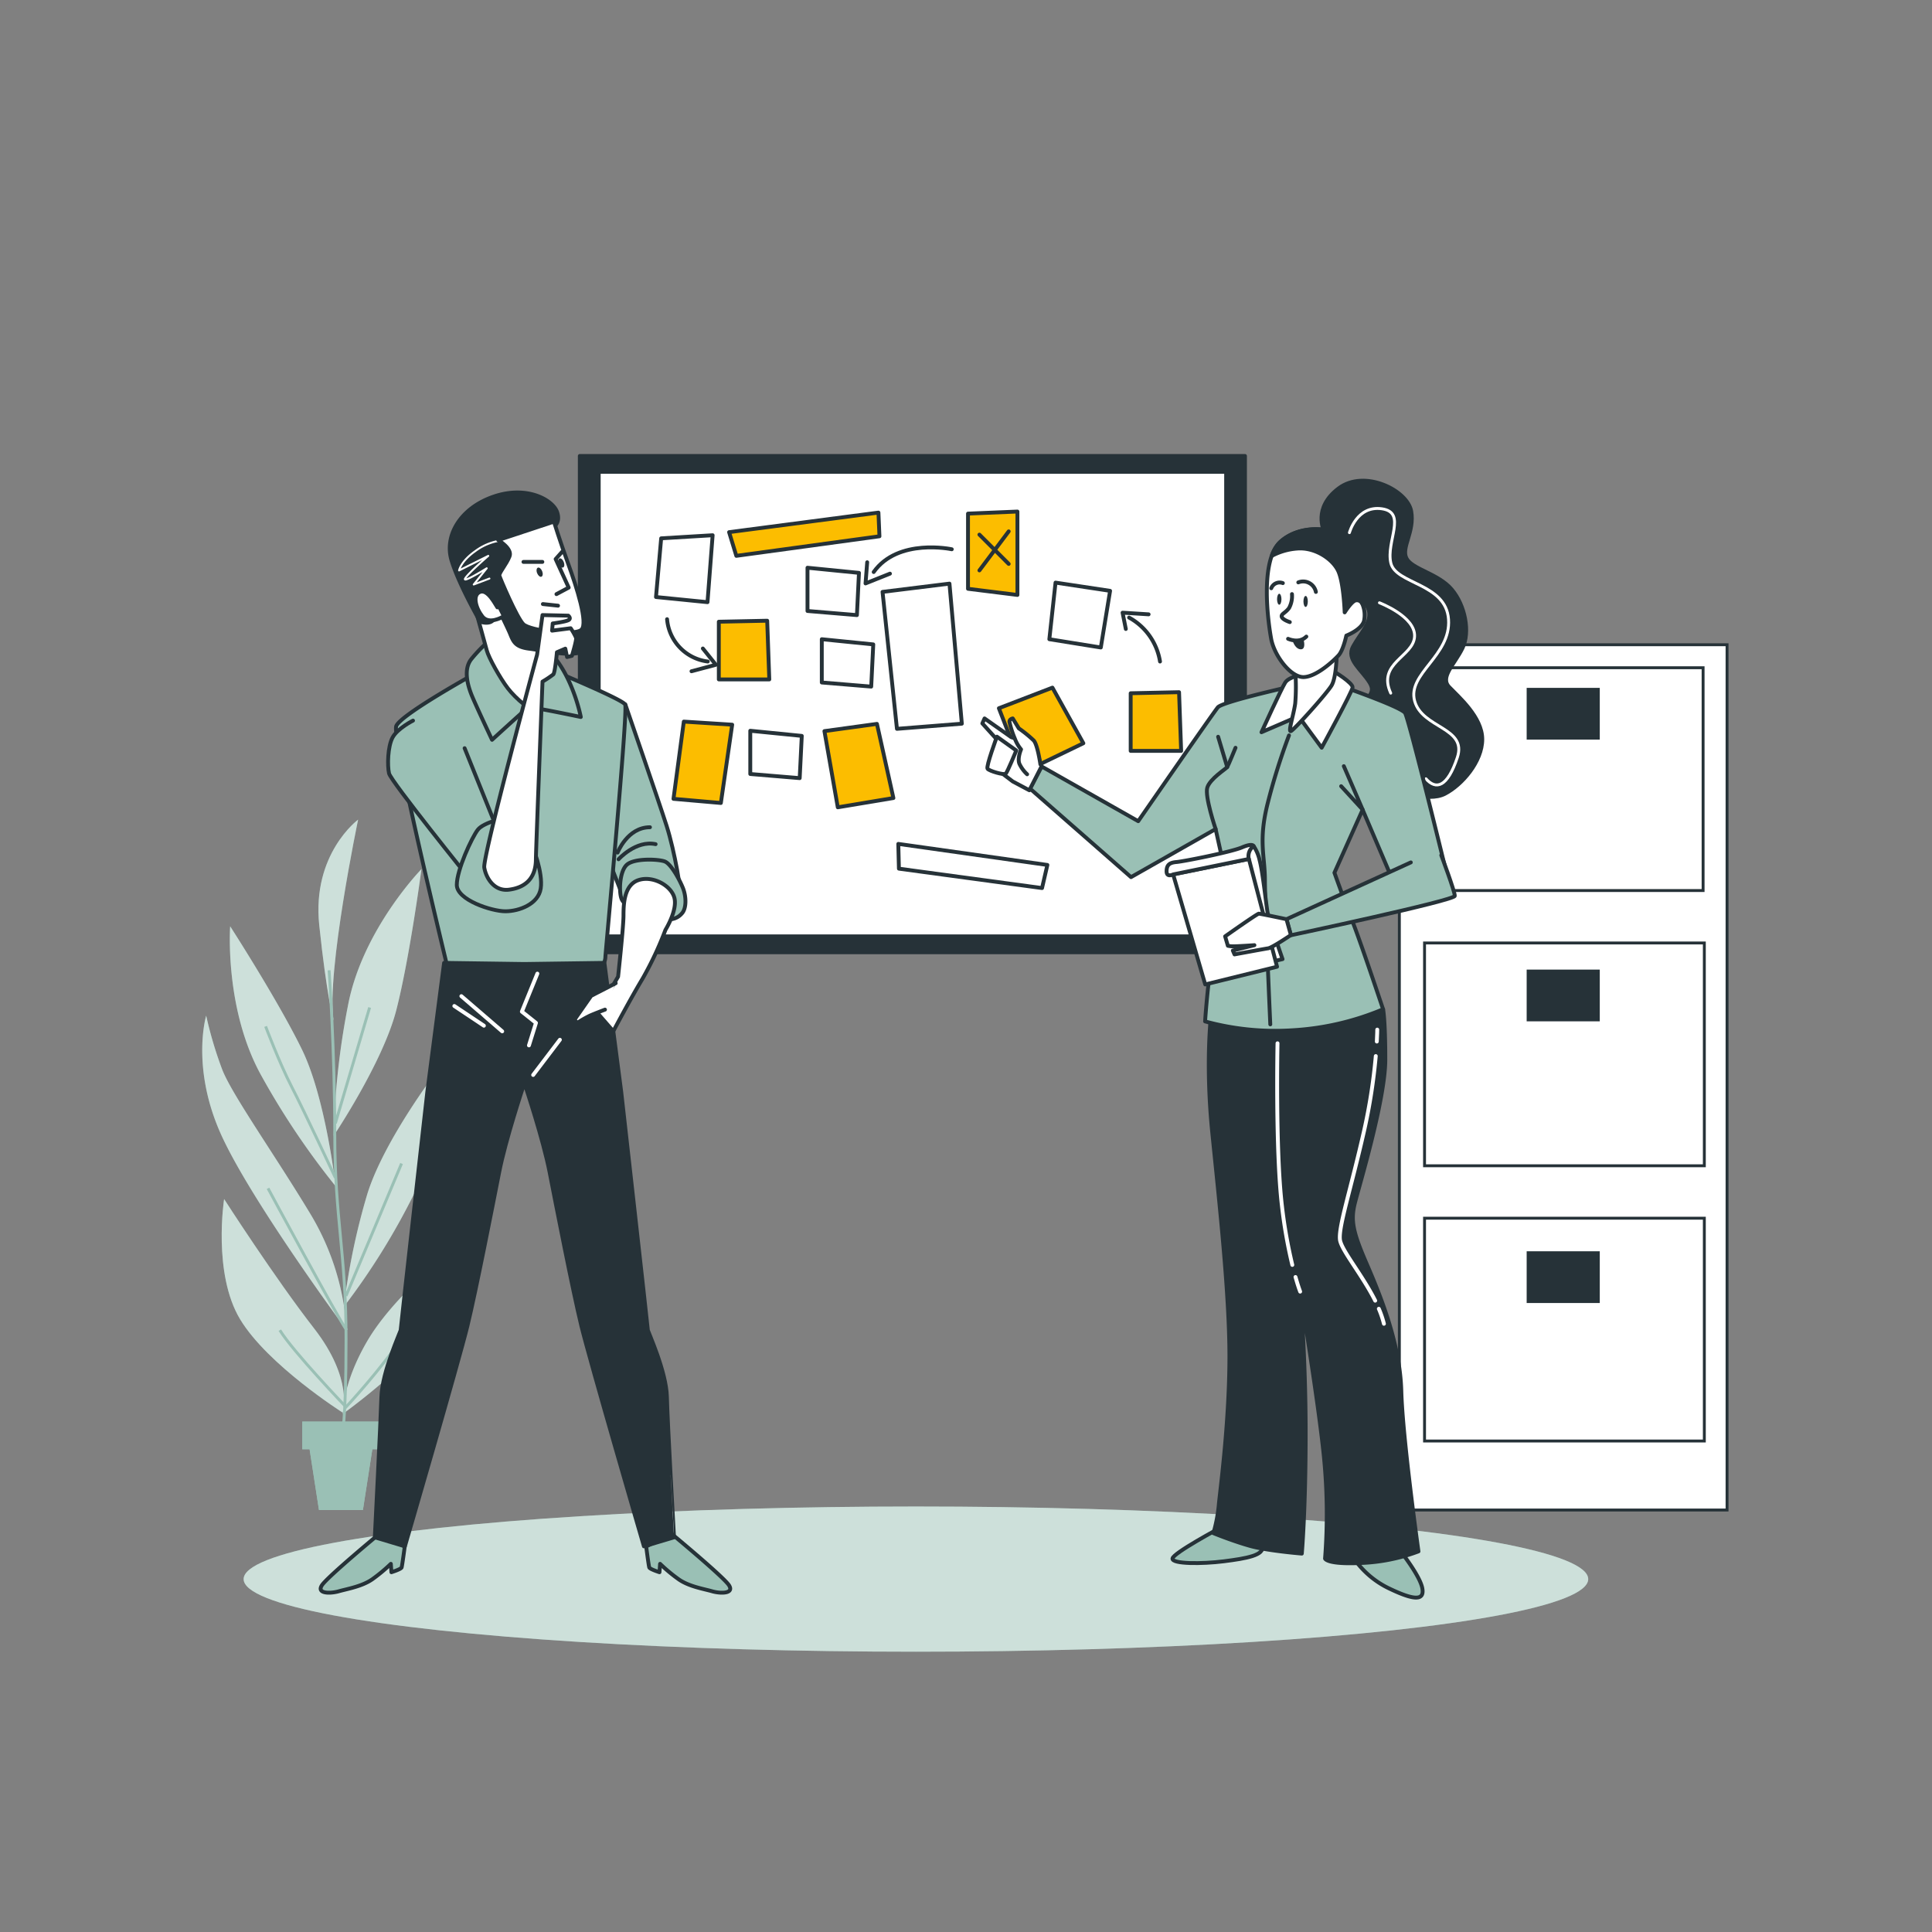 <?xml version="1.0" encoding="UTF-8" standalone="no"?>
<svg
   viewBox="0 0 500 500"
   version="1.1"
   id="svg95"
   sodipodi:docname="Brainstorming-bro.svg"
   inkscape:export-filename="Brainstorming-bro.png"
   inkscape:export-xdpi="96"
   inkscape:export-ydpi="96"
   inkscape:version="1.4 (86a8ad7, 2024-10-11)"
   xmlns:inkscape="http://www.inkscape.org/namespaces/inkscape"
   xmlns:sodipodi="http://sodipodi.sourceforge.net/DTD/sodipodi-0.dtd"
   xmlns="http://www.w3.org/2000/svg"
   xmlns:svg="http://www.w3.org/2000/svg">
  <rect x="0" y="0" width="500" height="500" fill="#808080" stroke="none"/>
  <defs
     id="defs95" />
  <sodipodi:namedview
     id="namedview95"
     pagecolor="#ffffff"
     bordercolor="#000000"
     borderopacity="0.25"
     inkscape:showpageshadow="2"
     inkscape:pageopacity="0.0"
     inkscape:pagecheckerboard="0"
     inkscape:deskcolor="#d1d1d1"
     inkscape:zoom="0.82872915"
     inkscape:cx="283.56671"
     inkscape:cy="418.7134"
     inkscape:window-width="1920"
     inkscape:window-height="1010"
     inkscape:window-x="2873"
     inkscape:window-y="-6"
     inkscape:window-maximized="1"
     inkscape:current-layer="freepik--Board--inject-368" />
  <g
     id="freepik--Ground--inject-368">
    <ellipse
       cx="237.04"
       cy="408.67"
       rx="173.99"
       ry="18.79"
       style="fill:#9AC0B5"
       id="ellipse1" />
    <ellipse
       cx="237.04"
       cy="408.67"
       rx="173.99"
       ry="18.79"
       style="fill:#fff;opacity:0.5"
       id="ellipse2" />
  </g>
  <g
     id="freepik--file-cabinet--inject-368">
    <rect
       x="362.15"
       y="166.86"
       width="84.81"
       height="223.93"
       style="fill:#fff;stroke:#263238;stroke-miterlimit:10;stroke-width:0.75px"
       id="rect2" />
    <rect
       x="368.35"
       y="172.81"
       width="72.41"
       height="57.66"
       style="fill:none;stroke:#263238;stroke-miterlimit:10;stroke-width:0.75px"
       id="rect3" />
    <rect
       x="368.67"
       y="244.04"
       width="72.41"
       height="57.66"
       style="fill:none;stroke:#263238;stroke-miterlimit:10;stroke-width:0.75px"
       id="rect4" />
    <rect
       x="368.67"
       y="315.27"
       width="72.41"
       height="57.66"
       style="fill:none;stroke:#263238;stroke-miterlimit:10;stroke-width:0.75px"
       id="rect5" />
    <rect
       x="395.1"
       y="178.02"
       width="18.92"
       height="13.39"
       style="fill:#263238"
       id="rect6" />
    <rect
       x="395.1"
       y="250.93"
       width="18.92"
       height="13.39"
       style="fill:#263238"
       id="rect7" />
    <rect
       x="395.1"
       y="323.83"
       width="18.92"
       height="13.39"
       style="fill:#263238"
       id="rect8" />
  </g>
  <g
     id="freepik--Board--inject-368">
    <rect
       x="150.05"
       y="118"
       width="172.15"
       height="128.45"
       style="fill:#263238;stroke:#263238;stroke-linecap:round;stroke-linejoin:round"
       id="rect9" />
    <rect
       x="154.95"
       y="122.11"
       width="162.37"
       height="120.22"
       style="fill:#fff;stroke:#263238;stroke-linecap:round;stroke-linejoin:round"
       id="rect10" />
    <polygon
       points="171.11 139.32 169.77 154.51 183.1 155.84 184.43 138.52 171.11 139.32"
       style="fill:#fff;stroke:#263238;stroke-linecap:round;stroke-linejoin:round"
       id="polygon10" />
    <polygon
       points="212.68 165.43 212.68 176.63 225.47 177.69 226 166.77 212.68 165.43"
       style="fill:#fff;stroke:#263238;stroke-linecap:round;stroke-linejoin:round"
       id="polygon11" />
    <polygon
       points="208.98 146.93 208.98 158.12 221.77 159.19 222.3 148.26 208.98 146.93"
       style="fill:#fff;stroke:#263238;stroke-linecap:round;stroke-linejoin:round"
       id="polygon12" />
    <polygon
       points="194.17 189.12 194.17 200.31 206.96 201.38 207.5 190.45 194.17 189.12"
       style="fill:#fff;stroke:#263238;stroke-linecap:round;stroke-linejoin:round"
       id="polygon13" />
    <polygon
       points="188.69 137.72 227.34 132.66 227.6 138.79 190.56 143.85 188.69 137.72"
       style="fill:#fcbd00;stroke:#263238;stroke-linecap:round;stroke-linejoin:round;fill-opacity:1"
       id="polygon14" />
    <polygon
       points="232.48 218.4 271.06 223.85 269.68 229.83 232.64 224.81 232.48 218.4"
       style="fill:#fff;stroke:#263238;stroke-linecap:round;stroke-linejoin:round"
       id="polygon15" />
    <polygon
       points="186.03 160.9 186.03 175.83 199.09 175.83 198.55 160.64 186.03 160.9"
       style="fill:#fcbd00;stroke:#263238;stroke-linecap:round;stroke-linejoin:round;fill-opacity:1"
       id="polygon16" />
    <polygon
       points="292.62 179.41 292.62 194.33 305.68 194.33 305.14 179.14 292.62 179.41"
       style="fill:#fcbd00;stroke:#263238;stroke-linecap:round;stroke-linejoin:round;fill-opacity:1"
       id="polygon17" />
    <polygon
       points="250.52 132.92 250.52 152.38 263.31 153.97 263.31 132.39 250.52 132.92"
       style="fill:#fcbd00;stroke:#263238;stroke-linecap:round;stroke-linejoin:round;fill-opacity:1"
       id="polygon18" />
    <polygon
       points="287.29 152.91 273.17 150.78 271.57 165.43 284.89 167.57 287.29 152.91"
       style="fill:#fff;stroke:#263238;stroke-linecap:round;stroke-linejoin:round"
       id="polygon19" />
    <polygon
       points="258.51 183.29 264.91 199.81 280.37 192.35 272.37 177.96 258.51 183.29"
       style="fill:#fcbd00;stroke:#263238;stroke-linecap:round;stroke-linejoin:round;fill-opacity:1"
       id="polygon20" />
    <polygon
       points="228.4 153.18 232.13 188.62 248.92 187.29 245.72 151.04 228.4 153.18"
       style="fill:#fff;stroke:#263238;stroke-linecap:round;stroke-linejoin:round"
       id="polygon21" />
    <polygon
       points="176.97 186.75 174.3 206.74 186.56 207.81 189.49 187.55 176.97 186.75"
       style="fill:#fcbd00;stroke:#263238;stroke-linecap:round;stroke-linejoin:round;fill-opacity:1"
       id="polygon22" />
    <polygon
       points="226.95 187.34 213.36 189.21 216.82 208.93 231.21 206.53 226.95 187.34"
       style="fill:#fcbd00;stroke:#263238;stroke-linecap:round;stroke-linejoin:round;fill-opacity:1"
       id="polygon23" />
    <path
       d="M300.21,171.2a15.83,15.83,0,0,0-8-11.37"
       style="fill:none;stroke:#263238;stroke-linecap:round;stroke-linejoin:round"
       id="path23" />
    <polyline
       points="291.36 162.78 290.52 158.56 297.26 158.99"
       style="fill:none;stroke:#263238;stroke-linecap:round;stroke-linejoin:round"
       id="polyline23" />
    <line
       x1="261.05"
       y1="137.52"
       x2="253.47"
       y2="147.62"
       style="fill:none;stroke:#263238;stroke-linecap:round;stroke-linejoin:round"
       id="line23" />
    <line
       x1="253.47"
       y1="138.36"
       x2="261.05"
       y2="145.94"
       style="fill:none;stroke:#263238;stroke-linecap:round;stroke-linejoin:round"
       id="line24" />
    <path
       d="M172.64,160.25a12.05,12.05,0,0,0,10.53,10.95"
       style="fill:none;stroke:#263238;stroke-linecap:round;stroke-linejoin:round"
       id="path24" />
    <polyline
       points="181.9 167.83 185.27 172.04 178.96 173.72"
       style="fill:none;stroke:#263238;stroke-linecap:round;stroke-linejoin:round"
       id="polyline24" />
    <path
       d="M246.32,142.15s-13.9-3-20.21,5.89"
       style="fill:none;stroke:#263238;stroke-linecap:round;stroke-linejoin:round"
       id="path25" />
    <polyline
       points="224.43 145.51 224 150.99 230.32 148.46"
       style="fill:none;stroke:#263238;stroke-linecap:round;stroke-linejoin:round"
       id="polyline25" />
  </g>
  <g
     id="freepik--Plants--inject-368">
    <path
       d="M115,325.26s-13.5,10.72-20,21.89-6.26,18.75-6.26,18.75,19-13.63,23.36-22.83A33,33,0,0,0,115,325.26Z"
       style="fill:#9AC0B5"
       id="path26" />
    <path
       d="M58,310.31s-3,19.25,4.13,31.1,26.57,24.18,26.57,24.18,2.81-8.65-7.41-21.79S58,310.31,58,310.31Z"
       style="fill:#9AC0B5"
       id="path27" />
    <path
       d="M89.71,344.25a66.1,66.1,0,0,0-9.38-30.08c-9.2-15.27-20.21-30.74-22.8-37.32a102.39,102.39,0,0,1-4.17-14s-3.83,12.7,3.34,29.59S89.71,344.25,89.71,344.25Z"
       style="fill:#9AC0B5"
       id="path28" />
    <path
       d="M89,338.16a179.08,179.08,0,0,0,18.36-29.59c7.49-15.79,6.3-32.18,6.3-32.18s-14.08,18.25-18.56,32.49A175.07,175.07,0,0,0,89,338.16Z"
       style="fill:#9AC0B5"
       id="path29" />
    <path
       d="M86.87,307s-2.56-22.68-8.67-35.27-18.63-32-18.63-32S58,261.42,67.87,278.8A199.08,199.08,0,0,0,86.87,307Z"
       style="fill:#9AC0B5"
       id="path30" />
    <path
       d="M86.36,293.92s12.72-18.95,16.2-32.5,6.51-36.49,6.51-36.49-15.26,15.62-19,35.23A199.45,199.45,0,0,0,86.36,293.92Z"
       style="fill:#9AC0B5"
       id="path31" />
    <path
       d="M92.68,212.12s-12,8.82-10.06,27.31,3.7,24.73,3.7,24.73C84.44,251.51,92.68,212.12,92.68,212.12Z"
       style="fill:#9AC0B5"
       id="path32" />
    <g
       style="opacity:0.5"
       id="g39">
      <path
         d="M115,325.26s-13.5,10.72-20,21.89-6.26,18.75-6.26,18.75,19-13.63,23.36-22.83A33,33,0,0,0,115,325.26Z"
         style="fill:#fff"
         id="path33" />
      <path
         d="M58,310.31s-3,19.25,4.13,31.1,26.57,24.18,26.57,24.18,2.81-8.65-7.41-21.79S58,310.31,58,310.31Z"
         style="fill:#fff"
         id="path34" />
      <path
         d="M89.71,344.25a66.1,66.1,0,0,0-9.38-30.08c-9.2-15.27-20.21-30.74-22.8-37.32a102.39,102.39,0,0,1-4.17-14s-3.83,12.7,3.34,29.59S89.71,344.25,89.71,344.25Z"
         style="fill:#fff"
         id="path35" />
      <path
         d="M89,338.16a179.08,179.08,0,0,0,18.36-29.59c7.49-15.79,6.3-32.18,6.3-32.18s-14.08,18.25-18.56,32.49A175.07,175.07,0,0,0,89,338.16Z"
         style="fill:#fff"
         id="path36" />
      <path
         d="M86.87,307s-2.56-22.68-8.67-35.27-18.63-32-18.63-32S58,261.42,67.87,278.8A199.08,199.08,0,0,0,86.87,307Z"
         style="fill:#fff"
         id="path37" />
      <path
         d="M86.36,293.92s12.72-18.95,16.2-32.5,6.51-36.49,6.51-36.49-15.26,15.62-19,35.23A199.45,199.45,0,0,0,86.36,293.92Z"
         style="fill:#fff"
         id="path38" />
      <path
         d="M92.68,212.12s-12,8.82-10.06,27.31,3.7,24.73,3.7,24.73C84.44,251.51,92.68,212.12,92.68,212.12Z"
         style="fill:#fff"
         id="path39" />
    </g>
    <path
       d="M88.46,371.78s1.1-2.93,1.1-25.24-2.92-31.09-2.92-53-1.47-42.43-1.47-42.43"
       style="fill:none;stroke:#9AC0B5;stroke-miterlimit:10;stroke-width:0.75px"
       id="path40" />
    <path
       d="M86.79,304.79s-8-17.13-11.32-23.56c-3.11-6-6.73-15.6-6.73-15.6"
       style="fill:none;stroke:#9AC0B5;stroke-miterlimit:10;stroke-width:0.75px"
       id="path41" />
    <path
       d="M69.36,307.54s17.76,33,20.35,36.71"
       style="fill:none;stroke:#9AC0B5;stroke-miterlimit:10;stroke-width:0.75px"
       id="path42" />
    <line
       x1="89.55"
       y1="335.38"
       x2="103.92"
       y2="301.12"
       style="fill:none;stroke:#9AC0B5;stroke-miterlimit:10;stroke-width:0.75px"
       id="line42" />
    <path
       d="M72.42,344.25c3.36,5.5,17.13,19.88,17.13,19.88s9.17-9.79,15-18.66"
       style="fill:none;stroke:#9AC0B5;stroke-miterlimit:10;stroke-width:0.75px"
       id="path43" />
    <line
       x1="86.79"
       y1="290.72"
       x2="95.66"
       y2="260.74"
       style="fill:none;stroke:#9AC0B5;stroke-miterlimit:10;stroke-width:0.75px"
       id="line43" />
    <polygon
       points="98.25 367.91 78.23 367.91 78.23 375.06 80.12 375.06 82.55 390.79 93.92 390.79 96.36 375.06 98.25 375.06 98.25 367.91"
       style="fill:#9AC0B5"
       id="polygon43" />
    <polygon
       points="98.25 367.91 78.23 367.91 78.23 375.06 80.12 375.06 82.55 390.79 93.92 390.79 96.36 375.06 98.25 375.06 98.25 367.91"
       style="fill:#9AC0B5"
       id="polygon44" />
  </g>
  <g
     id="freepik--character-2--inject-368">
    <path
       d="M315.89,395.35s-12.31,6.58-12.45,8,7.58,1.43,13.3.71,10.73-1.57,9.87-4-10-5-10-5Z"
       style="fill:#9AC0B5;stroke:#263238;stroke-linecap:round;stroke-linejoin:round"
       id="path44" />
    <path
       d="M362.38,401.36s5.14,6.43,5.72,9.72-2.29,3-8.3.15a23.3,23.3,0,0,1-8.87-7.16Z"
       style="fill:#9AC0B5;stroke:#263238;stroke-linecap:round;stroke-linejoin:round"
       id="path45" />
    <path
       d="M313.45,262.46s-1.57,12.44.29,30.75,4.43,41.63,4.43,57.79-2.14,32.76-2.71,38.05a39,39,0,0,1-1.43,7.73s4.86,2,9.44,3.29,13.44,2,13.44,2,1-11.3,1-31.18-1.43-36.62-1.43-36.62,4.72,28.46,6.15,42.77a150.47,150.47,0,0,1,.29,26.32s.43,1.57,9.3,1.14a47.19,47.19,0,0,0,14.88-3S363,372.32,362.66,360s-5.43-24.75-9-33-4.15-11.16-3-15.73,7.86-26.75,7.86-37.05-.57-13-.57-13-1.43-2.15-18.88-2.72S313.45,262.46,313.45,262.46Z"
       style="fill:#263238;stroke:#263238;stroke-linecap:round;stroke-linejoin:round"
       id="path46" />
    <path
       d="M335.27,330.49c.71,2.51,1.21,3.78,1.21,3.78"
       style="fill:none;stroke:#fff;stroke-linecap:round;stroke-linejoin:round"
       id="path47" />
    <path
       d="M330.62,270s-.57,27.46,1.14,42.06a127.58,127.58,0,0,0,2.69,15.3"
       style="fill:none;stroke:#fff;stroke-linecap:round;stroke-linejoin:round"
       id="path48" />
    <path
       d="M356.84,338.71a25.39,25.39,0,0,1,1.32,3.88"
       style="fill:none;stroke:#fff;stroke-linecap:round;stroke-linejoin:round"
       id="path49" />
    <path
       d="M356.05,273.31A146.88,146.88,0,0,1,353,292.76c-3.46,15.22-6.58,24.57-6.23,28,.27,2.67,5.72,9.08,9.13,15.85"
       style="fill:none;stroke:#fff;stroke-linecap:round;stroke-linejoin:round"
       id="path50" />
    <path
       d="M342.66,137.4s-3-5.9,3.76-11,17.86.54,18.8,5.91-2.69,9.4-1.21,12.22,8.19,3.89,11.68,8,4.83,11,2.82,15.17-5.91,7.52-3.49,10.07,8.59,7.79,8.59,13.56-5.24,11.81-9.67,14.1-12.48-.81-16.65-3.09-7.65-9-6.44-15.31,5.77-6.84,3.63-10.33-6.18-6-4.3-9.4,4.56-5.91,4.16-8.86-4.56-5.5-4.56-5.5-4.57-10.21-5.51-12.22S342.66,137.4,342.66,137.4Z"
       style="fill:#263238;stroke:#263238;stroke-linecap:round;stroke-linejoin:round"
       id="path51" />
    <path
       d="M349.23,137.85s1.94-7.14,8.44-6.17,1,8.44,2.27,14,14.29,5.2,14.94,14.62-10.72,14-8.77,21.11,13.64,6.82,11.05,14.61-5.53,8.45-8.12,5.53"
       style="fill:none;stroke:#fff;stroke-linecap:round;stroke-linejoin:round;stroke-width:0.75px"
       id="path52" />
    <path
       d="M357,156s9.42,3.57,9.09,8.77-9.74,6.82-6.17,14.61"
       style="fill:none;stroke:#fff;stroke-linecap:round;stroke-linejoin:round;stroke-width:0.75px"
       id="path53" />
    <path
       d="M336.77,177.06s-20.31,4.43-21.6,6-20.6,29.46-20.6,29.46l-25-14.16-3,5.73L292.71,227l21.89-12.44,2.57,11.58s-4,24.32-4.57,29.9-.72,8.3-.72,8.3a68.72,68.72,0,0,0,22.6,2.29,70.54,70.54,0,0,0,23.46-5.44s-5.58-16.74-7.87-22.6-4.72-12.73-4.72-12.73l7.3-16.31,9,21.1,12.74-4.58s-9.76-40-10.76-41.55-15.88-6.73-15.88-6.73Z"
       style="fill:#9AC0B5;stroke:#263238;stroke-linecap:round;stroke-linejoin:round"
       id="path54" />
    <line
       x1="317.6"
       y1="198.52"
       x2="315.25"
       y2="190.67"
       style="fill:none;stroke:#263238;stroke-linecap:round;stroke-linejoin:round"
       id="line54" />
    <path
       d="M333.59,190.32A163.7,163.7,0,0,0,328.05,208c-2.42,9.69-.69,13.5-.69,19.73s1.39,37.37,1.39,37.37"
       style="fill:none;stroke:#263238;stroke-linecap:round;stroke-linejoin:round"
       id="path55" />
    <path
       d="M314.6,214.54s-2.86-8.44-2.15-10.73,4.87-4.86,5.15-5.29,2.15-5,2.15-5"
       style="fill:none;stroke:#263238;stroke-linecap:round;stroke-linejoin:round"
       id="path56" />
    <polyline
       points="347.78 198.28 352.65 209.53 347.09 203.47"
       style="fill:none;stroke:#263238;stroke-linecap:round;stroke-linejoin:round"
       id="polyline56" />
    <path
       d="M337.77,174.34s-4.15.72-5.15,2.29-6.15,12.87-6.15,12.87l9.58-4.14,6,8.15s7.87-14.45,8-15.59-4.86-4.29-5.29-4.29S337.77,174.34,337.77,174.34Z"
       style="fill:#fff;stroke:#263238;stroke-linecap:round;stroke-linejoin:round"
       id="path57" />
    <path
       d="M335.2,173.48a53.34,53.34,0,0,1,0,8.59c-.43,3-1.86,7.29-1.15,7.15s9.44-9.87,10.59-11.87,1.28-7.3,1.28-7.3S338.92,174.2,335.2,173.48Z"
       style="fill:#fff;stroke:#263238;stroke-linecap:round;stroke-linejoin:round"
       id="path58" />
    <path
       d="M352.46,156.06s.94-12.35-2.82-16-12.89-4.7-18.26.13-3.22,20.68-2.41,25.11,5.1,10.06,8.46,9.93,7.78-4.3,9-5.64,2-5.1,2-5.1,3.9-1.48,4.57-3.76A7.31,7.31,0,0,0,352.46,156.06Z"
       style="fill:#fff;stroke:#263238;stroke-linecap:round;stroke-linejoin:round"
       id="path59" />
    <path
       d="M334.36,153.75a6.45,6.45,0,0,1-.75,3.6c-.95,1.32-2.09,1.51-1.9,2.27S333.8,161,333.8,161"
       style="fill:none;stroke:#263238;stroke-linecap:round;stroke-linejoin:round"
       id="path60" />
    <path
       d="M334.56,165.93s.66,2.11,2.11,2.11.66-2.64.66-2.64A7.49,7.49,0,0,1,334.56,165.93Z"
       style="fill:#263238"
       id="path61" />
    <path
       d="M333.35,165.32s2.84,1.32,4.73-.57"
       style="fill:none;stroke:#263238;stroke-linecap:round;stroke-linejoin:round"
       id="path62" />
    <ellipse
       cx="331.07"
       cy="155.08"
       rx="0.57"
       ry="1.42"
       style="fill:#263238"
       id="ellipse62" />
    <path
       d="M338.46,155.65c0,.79-.25,1.42-.56,1.42s-.57-.63-.57-1.42.25-1.42.57-1.42S338.46,154.87,338.46,155.65Z"
       style="fill:#263238"
       id="path63" />
    <path
       d="M329,152.24a2.31,2.31,0,0,1,3-1.33"
       style="fill:none;stroke:#263238;stroke-linecap:round;stroke-linejoin:round"
       id="path64" />
    <path
       d="M336,150.72a3.37,3.37,0,0,1,4.55,2.47"
       style="fill:none;stroke:#263238;stroke-linecap:round;stroke-linejoin:round"
       id="path65" />
    <path
       d="M349.64,140.09c-3.76-3.63-12.89-4.7-18.26.13a8.93,8.93,0,0,0-2.25,3.65,16.44,16.44,0,0,1,6.55-1.9c4.7-.41,9.4,2.82,10.74,6S348,158.48,348,158.48s1.75-2.82,2.82-3.09a1.47,1.47,0,0,1,1.61.67S353.4,143.71,349.64,140.09Z"
       style="fill:#263238;stroke:#263238;stroke-linecap:round;stroke-linejoin:round"
       id="path66" />
    <path
       d="M365.12,223.19l-32.18,14.7,1.14,4.15s42.42-9,42.42-10.19S373,221.33,373,221.33"
       style="fill:#9AC0B5;stroke:#263238;stroke-linecap:round;stroke-linejoin:round"
       id="path67" />
    <path
       d="M324.47,219a10.68,10.68,0,0,1,1.52,3.64c.75,2.72,1.66,11.05,2,13.17s3.93,12.41,3.93,12.41l-2.57.61-8.94-26.5S321.6,218.09,324.47,219Z"
       style="fill:#fff;stroke:#263238;stroke-linecap:round;stroke-linejoin:round"
       id="path68" />
    <polygon
       points="303.61 226.3 311.91 254.77 330.5 250.19 323.21 222.3 303.61 226.3"
       style="fill:#fff;stroke:#263238;stroke-linecap:round;stroke-linejoin:round"
       id="polygon68" />
    <path
       d="M303.61,226.3s-1.7.88-1.7-.79.76-2.27,2.58-2.42,14.08-2.57,16.95-3.79,3-.3,3-.3a3.15,3.15,0,0,0-1.26,3.3Z"
       style="fill:#fff;stroke:#263238;stroke-linecap:round;stroke-linejoin:round"
       id="path69" />
    <path
       d="M332.94,237.89s-6.73-1.43-7.16-1.43-8.72,5.87-8.72,5.87l.71,2.43a5.87,5.87,0,0,0,1.58.14c1.14,0,5.29-.29,5.29-.29L319.06,246l.43,1s7.72-1.43,8.73-1.58,5.86-3.43,5.86-3.43Z"
       style="fill:#fff;stroke:#263238;stroke-linecap:round;stroke-linejoin:round"
       id="path70" />
    <polygon
       points="267.82 192.94 261.67 190.76 254.8 185.93 254.23 187.22 259.73 193.31 257.38 198.66 262.1 202.24 266.39 204.52 269.54 198.37 267.82 192.94"
       style="fill:#fff;stroke:#263238;stroke-linecap:round;stroke-linejoin:round"
       id="polygon70" />
    <path
       d="M269.25,197.8s-.71-5-1.71-6.15a32,32,0,0,0-3.87-3.15l-1.57-2.57s-.86.14-.86.86a25.35,25.35,0,0,0,1.43,4.43,9.52,9.52,0,0,0,1.58,2.72s-1,2.29-.43,3.72a8.81,8.81,0,0,0,2,2.72"
       style="fill:#fff;stroke:#263238;stroke-linecap:round;stroke-linejoin:round"
       id="path71" />
    <path
       d="M258,190.65s-2.86,7.72-2.43,8.3,4.29,1.71,4.72,1.28,2.72-6,2.72-6Z"
       style="fill:#fff;stroke:#263238;stroke-linecap:round;stroke-linejoin:round"
       id="path72" />
    <path
       d="M356.43,266.46s0,1.1-.11,3.09"
       style="fill:none;stroke:#fff;stroke-linecap:round;stroke-linejoin:round"
       id="path73" />
  </g>
  <g
     id="freepik--character-1--inject-368">
    <path
       d="M161.83,182.3s8.69,25.14,10.71,31.5,4,17.54,3.56,19.25-8.69-6.68-12.1-5.43-3.1,3.57-3.1,3.57L157,221.25Z"
       style="fill:#9AC0B5;stroke:#263238;stroke-linecap:round;stroke-linejoin:round"
       id="path74" />
    <path
       d="M160.08,222.38s4.49-5,9.59-3.91"
       style="fill:none;stroke:#263238;stroke-linecap:round;stroke-linejoin:round"
       id="path75" />
    <path
       d="M159.83,220.65s2.55-6.56,8.38-6.56"
       style="fill:none;stroke:#263238;stroke-linecap:round;stroke-linejoin:round"
       id="path76" />
    <path
       d="M165.09,236.15s-3.42-1.71-4.19-3.41-.63-7.3,1.39-9,8.23-1.4,9.78-.78,3.72,4.5,4.66,6.83.93,5.43-.32,6.67a4.27,4.27,0,0,1-4,1.4C171,237.55,165.09,236.15,165.09,236.15Z"
       style="fill:#9AC0B5;stroke:#263238;stroke-linecap:round;stroke-linejoin:round"
       id="path77" />
    <path
       d="M123.65,173.92s-20,11-21.11,14,13,61.3,13,61.3a3.4,3.4,0,0,0,3.1,2.17c2.33,0,35.39-.62,36.47-.93s1.56-2,1.56-2.79,5.89-63.79,5.12-65.34S137,171,137,171l-8.54.31Z"
       style="fill:#9AC0B5;stroke:#263238;stroke-linecap:round;stroke-linejoin:round"
       id="path78" />
    <path
       d="M126.91,165.54a38.43,38.43,0,0,0-5,5.12c-2,2.64-.93,6.67.31,9.62s5.12,11.18,5.12,11.18,8.85-8.07,9.32-8.38,13.65,2.48,13.65,2.48-1.55-8.23-6.05-14.43-9.47-7.61-11.48-7.76S126.91,165.54,126.91,165.54Z"
       style="fill:#9AC0B5;stroke:#263238;stroke-linecap:round;stroke-linejoin:round"
       id="path79" />
    <path
       d="M123.49,159.33s2,7.14,2.49,9,3.41,7.14,5.43,9.78,6.52,6.52,6.83,5.12,3.1-22.5,1.7-25.76-13.34-12.73-16.29-11S123.49,159.33,123.49,159.33Z"
       style="fill:#fff;stroke:#263238;stroke-linecap:round;stroke-linejoin:round"
       id="path80" />
    <path
       d="M151,158.87s-1.7,3.41-7.91.93-8.85-6.05-9.62-8.38l-1.32-4c1.25-1.48,3-3.06,2.87-4.37a4.82,4.82,0,0,0-.93-2.33l8.69-4s2.48-1.08,1.4-4.19-7.76-7-16.45-4S115,138.69,116.82,144.9s7.45,16,7.45,16,2.17.78,3.26-.31-.31-5.27-.31-5.27l.49-.4c1,2.14,3.44,7.09,4.17,8.78.93,2.17,1.24,3.72,5.12,4.19s13.81,2.95,14.74-.47S151,158.87,151,158.87Z"
       style="fill:#263238;stroke:#263238;stroke-linecap:round;stroke-linejoin:round"
       id="path81" />
    <path
       d="M130,139.83a14.5,14.5,0,0,0-7,2.8c-3.77,2.65-4.19,5-4.19,5l7.55-3.77s-5.32,4.61-6,5.87,5.6-2.66,5.6-2.66l-3.36,4.2,4.06-1.54"
       style="fill:none;stroke:#fff;stroke-linecap:round;stroke-linejoin:round;stroke-width:0.5px"
       id="path82" />
    <path
       d="M128.93,139.78s3.72,2.17,2.95,4.19-2.8,4.34-2.64,5,4.5,10.87,6.2,12.57,13.35,3.11,15.06,1.4S149.26,152,147.08,146s-3.72-11-3.72-11Z"
       style="fill:#fff;stroke:#263238;stroke-linecap:round;stroke-linejoin:round"
       id="path83" />
    <polyline
       points="145.49 142.79 143.8 144.69 147.18 152.07 144.01 153.76"
       style="fill:none;stroke:#263238;stroke-linecap:round;stroke-linejoin:round"
       id="polyline83" />
    <path
       d="M140.31,147.82c.26.65.17,1.29-.19,1.43s-.85-.27-1.11-.91-.17-1.29.19-1.43S140.06,147.18,140.31,147.82Z"
       style="fill:#263238"
       id="path84" />
    <path
       d="M145.9,145.45c.26.64.18,1.28-.18,1.42s-.86-.26-1.12-.91-.17-1.28.19-1.43S145.65,144.8,145.9,145.45Z"
       style="fill:#263238"
       id="path85" />
    <line
       x1="140.5"
       y1="156.33"
       x2="144.42"
       y2="156.75"
       style="fill:none;stroke:#263238;stroke-linecap:round;stroke-linejoin:round"
       id="line85" />
    <line
       x1="140.36"
       y1="145.42"
       x2="135.47"
       y2="145.42"
       style="fill:none;stroke:#263238;stroke-linecap:round;stroke-linejoin:round"
       id="line86" />
    <path
       d="M128.72,157.19c-.46-.62-2.48-4.81-4.5-4s-1.08,4.19.62,6.36,5.13.15,5.13.15"
       style="fill:#fff;stroke:#263238;stroke-linecap:round;stroke-linejoin:round"
       id="path86" />
    <path
       d="M106.89,186.49s-4,2-5.28,4.35-1.39,7.29-.93,9.31,21.11,27.62,21.11,27.62l8.69-8.69-10.24-25.45"
       style="fill:#9AC0B5;stroke:#263238;stroke-linecap:round;stroke-linejoin:round"
       id="path87" />
    <path
       d="M131.41,211.48s-6.21,1.24-7.76,3.26-5.43,10.39-5.43,14.27,9,6.83,12.57,6.83,8.53-1.86,9.15-5.9-2-11-2.79-12.1S131.41,211.48,131.41,211.48Z"
       style="fill:#9AC0B5;stroke:#263238;stroke-linecap:round;stroke-linejoin:round"
       id="path88" />
    <path
       d="M139,169.42l1.4-10.24,6.67.15s.78.62.16,1.09-4.19.93-4.19.93l-.16,1.86,4.81-.62a15.15,15.15,0,0,1,1.4,2.48c.16.62-1.08,4.66-1.08,4.66l-1.25.31-.46-2.17-2.17.93s-.47,5.28-.94,5.74a27,27,0,0,1-2.79,1.86s-1.71,43.92-1.71,45.94c0,5.43-3.26,7.45-7,7.91s-5.9-2.94-6.36-5.74S139,169.42,139,169.42Z"
       style="fill:#fff;stroke:#263238;stroke-linecap:round;stroke-linejoin:round"
       id="path89" />
    <path
       d="M98.2,396.93S84.7,408.1,83.3,410.28s2.17,2.17,4.35,1.55,6-1.24,8.69-3.11a42.58,42.58,0,0,0,4.81-4l.15,2.17s2.49-.78,2.64-1.24.81-5.43.81-5.43Z"
       style="fill:#9AC0B5;stroke:#263238;stroke-linecap:round;stroke-linejoin:round"
       id="path90" />
    <path
       d="M173.78,396.93s13.5,11.17,14.89,13.35-2.17,2.17-4.34,1.55-6.05-1.24-8.69-3.11a41.53,41.53,0,0,1-4.81-4l-.16,2.17s-2.48-.78-2.64-1.24-.8-5.43-.8-5.43Z"
       style="fill:#9AC0B5;stroke:#263238;stroke-linecap:round;stroke-linejoin:round"
       id="path91" />
    <path
       d="M172.6,361.55c-.15-6.68-4.94-16.92-4.94-17.39s-6.89-61.61-6.89-61.61l-4.35-33.36-20.74.29-20.75-.29-4.34,33.36s-6.89,61.15-6.89,61.61-4.8,10.71-5,17.39S97,397.86,97,397.86l7.79,2.33s13.93-47.8,16.17-57,6.59-31.5,8.24-39.88,6.14-21.88,6.14-21.88l.38-.09.37.09s4.5,13.5,6.14,21.88,6,30.73,8.24,39.88,16.18,57,16.18,57l7.79-2.33S172.75,368.22,172.6,361.55Z"
       style="fill:#263238;stroke:#263238;stroke-linecap:round;stroke-linejoin:round"
       id="path92" />
    <line
       x1="144.9"
       y1="269.09"
       x2="137.98"
       y2="278.2"
       style="fill:none;stroke:#fff;stroke-linecap:round;stroke-linejoin:round"
       id="line92" />
    <line
       x1="119.4"
       y1="257.8"
       x2="129.97"
       y2="266.91"
       style="fill:none;stroke:#fff;stroke-linecap:round;stroke-linejoin:round"
       id="line93" />
    <line
       x1="117.58"
       y1="260.35"
       x2="125.23"
       y2="265.45"
       style="fill:none;stroke:#fff;stroke-linecap:round;stroke-linejoin:round"
       id="line94" />
    <polyline
       points="139.07 251.97 135.06 261.81 138.71 264.72 136.89 270.55"
       style="fill:none;stroke:#fff;stroke-linecap:round;stroke-linejoin:round"
       id="polyline94" />
    <path
       d="M172.22,240.65s3.11-5,2.33-8.22-5.58-5.9-9.31-4.66-3.88,6.21-3.88,9.16-1.4,15.83-1.4,15.83l-5.43,9.31,4.19,4.81s4.35-8.23,7.61-13.66A87.79,87.79,0,0,0,172.22,240.65Z"
       style="fill:#fff;stroke:#263238;stroke-linecap:round;stroke-linejoin:round"
       id="path94" />
    <path
       d="M159.34,254.46,153,257.72l-4.34,6.21.77.78a27,27,0,0,1,3.26-1.87c1.4-.62,3.88-1.55,3.88-1.55"
       style="fill:#fff;stroke:#263238;stroke-linecap:round;stroke-linejoin:round"
       id="path95" />
  </g>
</svg>
